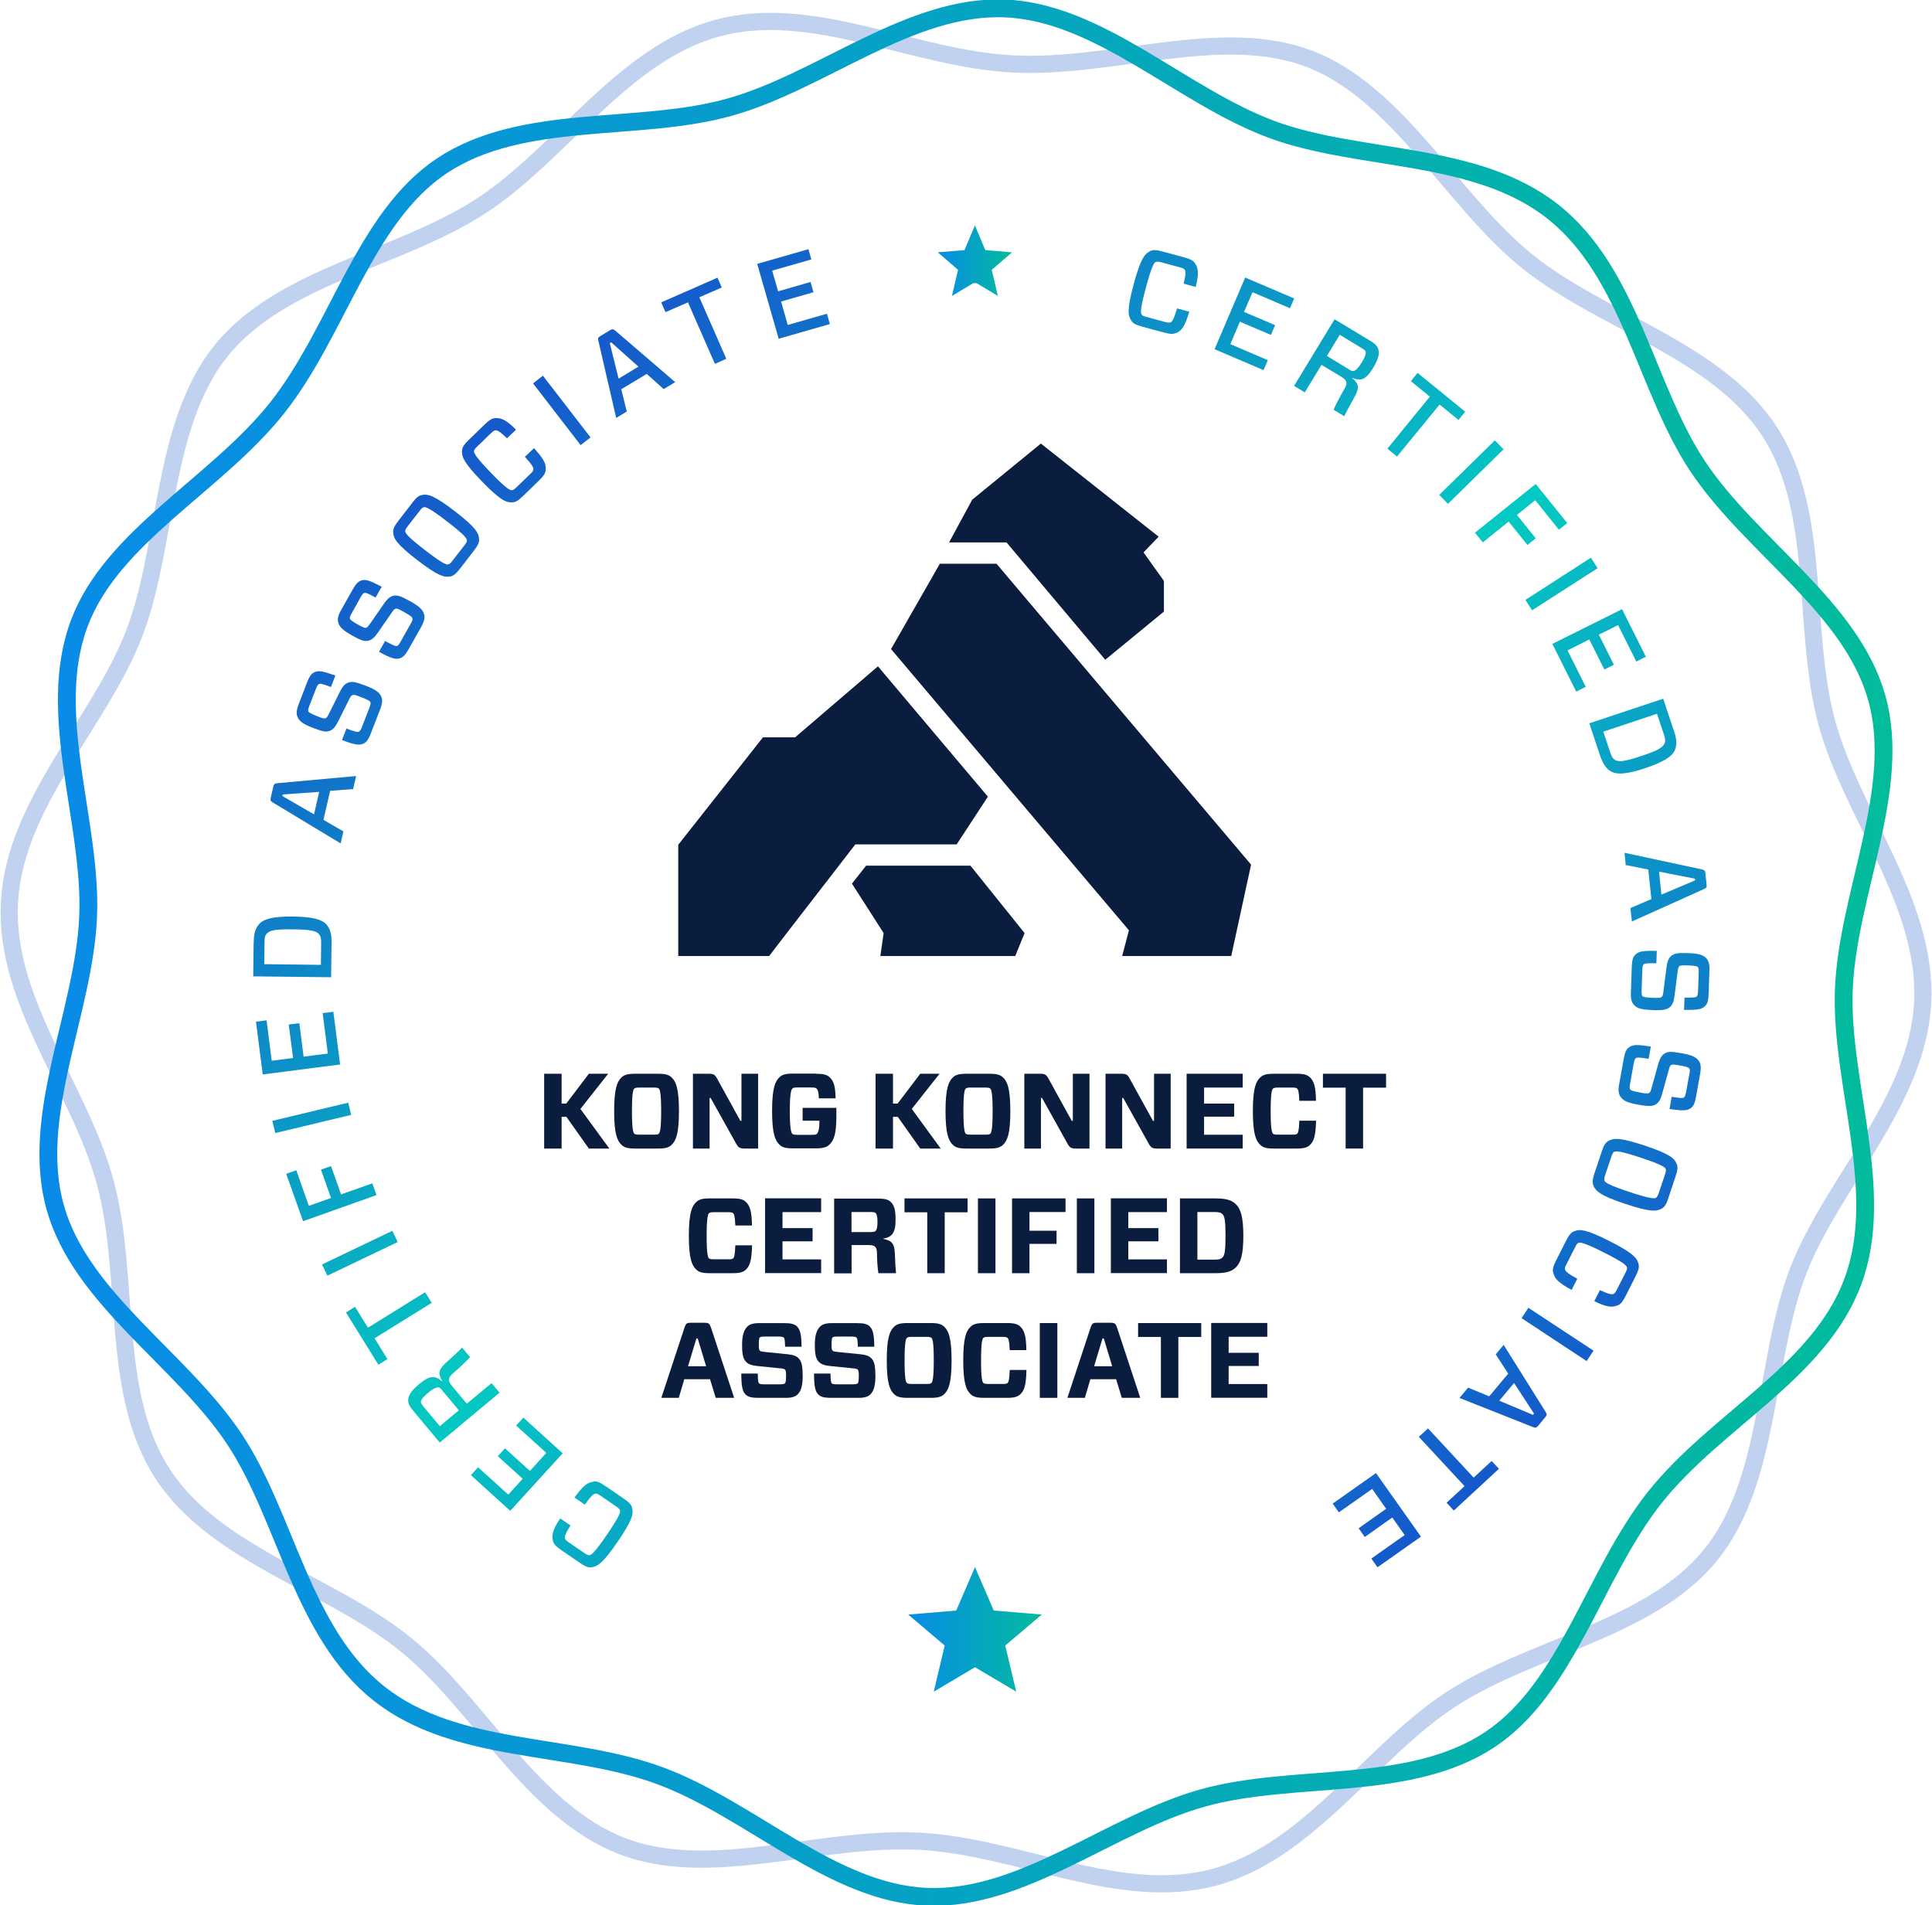 <?xml version="1.0" encoding="UTF-8"?>
<svg id="Layer_1" xmlns="http://www.w3.org/2000/svg" xmlns:xlink="http://www.w3.org/1999/xlink" version="1.1" viewBox="0 0 217 214">
  <!-- Generator: Adobe Illustrator 29.8.1, SVG Export Plug-In . SVG Version: 2.1.1 Build 2)  -->
  <defs>
    <style>
      .st0 {
        fill: url(#linear-gradient2);
      }

      .st1 {
        fill: url(#linear-gradient1);
      }

      .st2 {
        fill: url(#linear-gradient3);
      }

      .st3 {
        stroke: #c0d2f0;
        stroke-width: 1.93px;
      }

      .st3, .st4 {
        fill: none;
        stroke-miterlimit: 10;
      }

      .st4 {
        stroke: url(#linear-gradient);
        stroke-width: 2px;
      }

      .st5 {
        fill: #0a1d3e;
      }
    </style>
    <linearGradient id="linear-gradient" x1="4.44" y1="109" x2="212.56" y2="109" gradientTransform="translate(0 216) scale(1 -1)" gradientUnits="userSpaceOnUse">
      <stop offset="0" stop-color="#088be8"/>
      <stop offset="1" stop-color="#02bc9c"/>
    </linearGradient>
    <linearGradient id="linear-gradient1" x1="57.81" y1="171.2" x2="162.81" y2="45.93" gradientTransform="translate(0 216) scale(1 -1)" gradientUnits="userSpaceOnUse">
      <stop offset="0" stop-color="#1559cb"/>
      <stop offset=".5" stop-color="#04c9c2"/>
      <stop offset="1" stop-color="#1459cb"/>
    </linearGradient>
    <linearGradient id="linear-gradient2" x1="105.3" y1="186.72" x2="113.71" y2="186.72" gradientTransform="translate(0 216) scale(1 -1)" gradientUnits="userSpaceOnUse">
      <stop offset="0" stop-color="#088be8"/>
      <stop offset="1" stop-color="#02bc9c"/>
    </linearGradient>
    <linearGradient id="linear-gradient3" x1="101.93" y1="33" x2="117.07" y2="33" gradientTransform="translate(0 216) scale(1 -1)" gradientUnits="userSpaceOnUse">
      <stop offset="0" stop-color="#088be8"/>
      <stop offset="1" stop-color="#02bc9c"/>
    </linearGradient>
  </defs>
  <path class="st3" d="M215.95,112.62c-.59,11.17-10.21,20.29-14.01,30.21-3.81,9.92-3.01,23.45-9.81,31.82-6.79,8.37-20,10.25-29.13,16.19-9.03,5.88-15.99,17.17-26.64,20.01-10.64,2.84-21.9-3.46-33.09-4.05-11.19-.59-23.41,4.36-33.33.57-10.28-3.94-16.02-15.91-24.4-22.69-8.46-6.85-21.34-10.01-27.27-19.14-5.93-9.12-3.58-22.04-6.43-32.67-2.85-10.63-11.36-20.32-10.78-31.5.59-11.18,10.21-20.29,14.01-30.21,3.81-9.92,3.02-23.45,9.81-31.82,6.8-8.37,20-10.25,29.13-16.19,9.04-5.88,15.99-17.18,26.64-20.01,10.64-2.84,21.9,3.46,33.09,4.04,11.19.59,23.41-4.36,33.33-.57,9.93,3.79,16.03,15.91,24.4,22.69,8.37,6.78,21.34,10.02,27.27,19.14,5.93,9.12,3.58,22.04,6.43,32.67,2.75,10.25,11.36,20.33,10.78,31.5h0Z"/>
  <path class="st4" d="M174.43,23.78c8.67,6.85,10.44,19.86,16.25,28.59,6.02,9.04,17.26,15.78,20.12,26.02,2.86,10.23-3.26,21.95-3.7,32.68-.43,10.62,4.79,22.69,1.01,32.87-3.78,10.18-15.38,15.59-22.24,24.24-6.86,8.66-9.79,21.39-18.51,27.19-9.04,6.01-22.01,3.7-32.26,6.57-10.36,2.88-20.25,11.53-30.98,11.1-10.63-.43-19.78-9.81-29.97-13.59-10.19-3.78-22.92-2.38-31.58-9.24-8.67-6.85-10.44-19.86-16.25-28.59-6.02-9.04-17.26-15.78-20.12-26.02-2.89-10.35,3.26-21.95,3.7-32.68.43-10.62-4.79-22.69-1.01-32.87,3.65-9.82,15.38-15.59,22.24-24.24,6.86-8.66,9.79-21.39,18.51-27.19,9.05-6.01,22-3.7,32.26-6.57,10.36-2.88,20.25-11.53,30.98-11.1,10.63.43,19.78,9.81,29.97,13.59,9.83,3.65,22.92,2.38,31.58,9.24h0Z"/>
  <path class="st5" d="M95.7,99.23l1.58-2h11.72l6.08,7.57-1.05,2.58h-15.15l.37-2.58-3.57-5.57ZM126.8,104.49l-.76,2.89h12.25l2.23-10.27-28.59-33.79h-6.37l-5.48,9.58,26.72,31.59ZM113.05,60.92l11.09,13.18,6.59-5.41v-3.44l-2.29-3.21,1.7-1.76-13.23-10.46-7.71,6.3-2.6,4.8h6.46ZM76.18,94.89v12.49h10.21l1.8-2.35,7.88-10.19h11.38l3.51-5.36-12.35-14.64-9.3,7.97h-3.61l-9.52,12.07Z"/>
  <path class="st5" d="M84.47,139.87h-1.88c-.04,1.16-.14,1.37-.24,1.46-.08.07-.19.12-.58.11h-1.56c-.38,0-.49-.04-.58-.11-.11-.11-.26-.4-.26-2.53s.16-2.44.26-2.53c.08-.08.19-.12.58-.12h1.56c.38,0,.49.04.58.12.1.1.2.32.24,1.37h1.87c-.02-1.57-.23-2.21-.67-2.63-.3-.29-.67-.41-1.51-.41h-2.57c-.83,0-1.21.12-1.51.41-.48.44-.83,1.21-.83,3.79s.35,3.34.83,3.79c.3.29.68.41,1.51.41h2.57c.84,0,1.21-.12,1.51-.41.44-.42.64-1.03.68-2.72Z"/>
  <path class="st5" d="M92.23,141.45h-4.34v-2.03h3.38v-1.48h-3.38v-1.8h4.34v-1.55h-6.3v8.4h6.3v-1.55Z"/>
  <path class="st5" d="M95.64,138.37v-2.24h2.09c.41,0,.53.04.6.1.12.11.23.34.23,1.01s-.11.91-.23,1.03c-.07.06-.19.11-.6.11h-2.09ZM98.5,140.91c.02.84.07,1.52.16,2.09h1.98c-.05-.46-.1-1.22-.13-2.22-.04-1.22-.46-1.46-1.32-1.64v-.02c.97-.17,1.4-.61,1.4-2.12,0-1.21-.19-1.66-.54-2-.29-.29-.72-.38-1.42-.38h-4.94v8.4h1.96v-3.18h1.8c.5,0,.67.05.82.17.14.13.23.28.24.92Z"/>
  <path class="st5" d="M108.68,136.16v-1.56h-7.09v1.56h2.56v6.84h1.96v-6.84h2.58Z"/>
  <path class="st5" d="M111.81,143v-8.4h-1.97v8.4h1.97Z"/>
  <path class="st5" d="M119.68,136.14v-1.54h-6.01v8.4h1.96v-3.29h3.04v-1.48h-3.04v-2.1h4.06Z"/>
  <path class="st5" d="M122.92,143v-8.4h-1.97v8.4h1.97Z"/>
  <path class="st5" d="M131.07,141.45h-4.34v-2.03h3.38v-1.48h-3.38v-1.8h4.34v-1.55h-6.3v8.4h6.3v-1.55Z"/>
  <path class="st5" d="M132.53,134.6v8.4h3.98c1.18,0,1.82-.18,2.3-.65.56-.54.84-1.48.84-3.55s-.28-3.01-.84-3.55c-.48-.47-1.13-.65-2.3-.65h-3.98ZM137.65,138.8c0,1.74-.11,2.22-.35,2.44-.19.19-.43.24-.97.24h-1.84v-5.35h1.84c.55,0,.77.04.97.23.24.23.35.7.35,2.45Z"/>
  <path class="st5" d="M80.37,157h2.09l-2.6-7.88c-.16-.44-.25-.55-.68-.55h-1.62c-.44,0-.53.1-.68.55l-2.6,7.88h1.96l.62-2.09h2.89l.64,2.09ZM78.21,150.33h.16l.94,3.12h-2.03l.94-3.12Z"/>
  <path class="st5" d="M90.15,154.47c0-1.14-.14-1.61-.47-1.93-.25-.25-.59-.37-1.16-.43l-2.58-.26c-.37-.05-.5-.06-.59-.14-.1-.1-.12-.28-.12-.7,0-.46.02-.71.11-.79.07-.07.2-.1.52-.1h1.66c.34,0,.44.05.52.12.08.08.12.26.14,1.02h1.85c-.02-1.48-.17-1.93-.52-2.29-.26-.26-.68-.36-1.4-.36h-2.9c-.64,0-1.03.14-1.28.4-.38.38-.58.98-.58,2.05,0,1.14.14,1.58.47,1.92.26.25.61.38,1.19.44l2.56.26c.34.02.52.07.59.14.11.11.13.29.13.71,0,.5-.04.76-.12.84s-.24.11-.59.11h-1.79c-.35,0-.47-.04-.54-.11-.08-.08-.12-.28-.14-1.1h-1.85c.01,1.5.14,2.02.49,2.36.29.28.7.37,1.4.37h3.14c.67,0,1.06-.14,1.31-.4.38-.38.56-.98.56-2.14Z"/>
  <path class="st5" d="M98.32,154.47c0-1.14-.14-1.61-.47-1.93-.25-.25-.59-.37-1.16-.43l-2.58-.26c-.37-.05-.5-.06-.59-.14-.1-.1-.12-.28-.12-.7,0-.46.02-.71.11-.79.07-.07.2-.1.52-.1h1.66c.34,0,.44.05.52.12.08.08.12.26.14,1.02h1.85c-.02-1.48-.17-1.93-.52-2.29-.26-.26-.68-.36-1.4-.36h-2.9c-.64,0-1.03.14-1.28.4-.38.38-.58.98-.58,2.05,0,1.14.14,1.58.47,1.92.26.25.61.38,1.19.44l2.56.26c.34.02.52.07.59.14.11.11.13.29.13.71,0,.5-.04.76-.12.84s-.24.11-.59.11h-1.79c-.35,0-.47-.04-.54-.11-.08-.08-.12-.28-.14-1.1h-1.85c.01,1.5.14,2.02.49,2.36.29.28.7.37,1.4.37h3.14c.67,0,1.06-.14,1.31-.4.38-.38.56-.98.56-2.14Z"/>
  <path class="st5" d="M101.94,148.6c-.83,0-1.21.12-1.51.41-.48.44-.83,1.21-.83,3.79s.35,3.34.83,3.79c.3.29.68.41,1.51.41h2.6c.83,0,1.21-.12,1.51-.41.48-.46.83-1.22.83-3.79s-.35-3.35-.83-3.79c-.3-.29-.68-.41-1.51-.41h-2.6ZM101.6,152.8c0-2.14.16-2.44.26-2.53.08-.08.19-.12.58-.12h1.6c.38,0,.49.04.58.12.11.1.26.4.26,2.53s-.16,2.42-.26,2.53c-.08.07-.19.12-.58.11h-1.6c-.38,0-.49-.04-.58-.11-.11-.11-.26-.4-.26-2.53Z"/>
  <path class="st5" d="M115.29,153.87h-1.88c-.04,1.16-.14,1.37-.24,1.46-.08.07-.19.12-.58.11h-1.56c-.38,0-.49-.04-.58-.11-.11-.11-.26-.4-.26-2.53s.16-2.44.26-2.53c.08-.08.19-.12.58-.12h1.56c.38,0,.49.04.58.12.1.1.2.32.24,1.37h1.87c-.02-1.57-.23-2.21-.67-2.63-.3-.29-.67-.41-1.51-.41h-2.57c-.83,0-1.21.12-1.51.41-.48.44-.83,1.21-.83,3.79s.35,3.34.83,3.79c.3.29.68.41,1.51.41h2.57c.84,0,1.21-.12,1.51-.41.44-.42.64-1.03.68-2.72Z"/>
  <path class="st5" d="M118.76,157v-8.4h-1.97v8.4h1.97Z"/>
  <path class="st5" d="M125.98,157h2.09l-2.6-7.88c-.16-.44-.25-.55-.68-.55h-1.62c-.44,0-.53.1-.68.55l-2.6,7.88h1.96l.62-2.09h2.89l.64,2.09ZM123.82,150.33h.16l.94,3.12h-2.03l.94-3.12Z"/>
  <path class="st5" d="M134.92,150.16v-1.56h-7.09v1.56h2.56v6.84h1.96v-6.84h2.58Z"/>
  <path class="st5" d="M142.34,155.45h-4.34v-2.03h3.38v-1.48h-3.38v-1.8h4.34v-1.55h-6.3v8.4h6.3v-1.55Z"/>
  <path class="st1" d="M66.64,166.4c.39-.06.69.05,1.38.52l2,1.37c.68.46.9.72.98,1.09.16.64.05,1.33-1.62,3.77-1.66,2.43-2.27,2.79-2.92,2.87-.39.06-.7-.05-1.38-.52l-2-1.37c-.68-.46-.89-.72-.98-1.09-.15-.63-.02-1.23.82-2.5l1.16.79c-.59.93-.67,1.25-.63,1.43.04.13.08.23.43.47l1.75,1.2c.35.24.46.25.59.24.18-.03.55-.24,1.97-2.33,1.42-2.08,1.5-2.51,1.45-2.68-.04-.13-.08-.23-.43-.46l-1.75-1.2c-.34-.24-.46-.25-.59-.24-.19.03-.42.17-1.18,1.23l-1.17-.79c1.03-1.4,1.47-1.69,2.12-1.77v-.03ZM58.78,159.22l4.42,4.01-5.89,6.46-4.42-4.01.81-.88,3.39,3.07,1.62-1.78-2.8-2.54.81-.88,2.8,2.54,1.84-2.03-3.39-3.07.81-.89h0ZM50.42,154.98c0,.21.13.43.45.81l1.56,1.87,2.78-2.31.9,1.07-6.72,5.6-3.02-3.62c-.37-.44-.56-.82-.52-1.19.05-.47.26-.95,1.27-1.79,1.18-.98,1.79-.93,2.54-.26l.02-.02c-.46-.82-.52-1.24.43-2.1.91-.82,1.46-1.33,1.79-1.68l.9,1.07c-.4.44-1,1.01-1.75,1.67-.53.45-.61.63-.61.87h0ZM49.69,156.16c-.24-.28-.35-.32-.44-.33-.16-.02-.47.04-1.17.61-.69.57-.8.86-.81,1.02,0,.08.04.21.27.49l1.86,2.23,2.14-1.78-1.86-2.22v-.02ZM41.33,149.12l6.42-3.98.74,1.19-6.42,3.98,1.45,2.34-1.02.63-3.64-5.87,1.02-.63,1.45,2.34h0ZM44.67,139.5l-7.9,3.78-.6-1.26,7.9-3.78.6,1.26ZM34.71,135.43l2.47-.88-1.13-3.18,1.13-.4,1.13,3.18,3.51-1.24.47,1.32-8.25,2.93-1.89-5.32,1.13-.4,1.41,4h0ZM39.44,125.22l-8.52,2.04-.33-1.37,8.52-2.04.33,1.36h0ZM37.44,113.63l.76,5.93-8.69,1.12-.76-5.93,1.19-.15.58,4.54,2.4-.31-.49-3.76,1.19-.15.48,3.76,2.72-.35-.58-4.54,1.19-.15h.02ZM28.5,105.87c0-1.07.2-1.63.64-2.12.53-.56,1.62-.83,3.77-.81,2.15.03,3.24.31,3.75.89.43.49.6,1.07.58,2.13l-.05,3.8-8.75-.1.05-3.8h0ZM29.99,104.83c-.25.27-.28.52-.28,1.06l-.03,2.4,6.36.08.03-2.4c0-.54-.03-.81-.26-1.07-.31-.34-.91-.5-2.89-.52-2.01-.03-2.6.12-2.92.45ZM37.08,88.83l-.75,3.25,2.24,1.3-.31,1.35-7.62-4.6c-.26-.15-.29-.24-.22-.57l.27-1.18c.07-.3.14-.38.44-.41l8.87-.81-.34,1.47-2.57.19h0ZM35.27,91.47l.58-2.53-4.09.29-.04.18,3.56,2.06h0ZM42.82,78.24c.15.34.14.74-.11,1.4l-1.06,2.74c-.25.64-.47.98-.83,1.14-.47.21-.91.16-2.41-.4l.5-1.29c1.03.37,1.25.41,1.38.36.09-.05.19-.11.33-.46l.89-2.3c.13-.34.14-.45.08-.58-.07-.15-.37-.29-1.06-.56-.59-.23-.78-.29-.96-.21-.13.06-.21.16-.36.48l-1.23,2.47c-.29.57-.54.88-.88,1.03-.45.2-.86.11-1.93-.3-1.05-.41-1.53-.71-1.75-1.22-.15-.34-.13-.76.1-1.38l.97-2.52c.25-.64.47-.98.83-1.14.47-.21.88-.14,2.35.37l-.5,1.29c-.96-.35-1.19-.4-1.32-.34-.09.04-.19.11-.33.46l-.8,2.06c-.12.33-.13.44-.08.57.07.14.39.29,1,.54.58.22.77.28.95.21.13-.06.19-.17.35-.48l1.23-2.47c.26-.54.52-.86.86-1.01.43-.2.87-.13,1.98.29,1.13.43,1.58.74,1.81,1.24h0ZM47.64,68.99c.1.36.03.76-.31,1.38l-1.44,2.56c-.34.6-.61.9-.99,1.01-.49.14-.92.03-2.33-.73l.68-1.21c.96.51,1.18.58,1.31.56.1-.03.21-.08.39-.41l1.21-2.15c.18-.31.2-.43.16-.57-.04-.15-.32-.34-.97-.71-.56-.31-.74-.4-.92-.35-.13.04-.23.13-.42.42l-1.57,2.27c-.37.53-.66.79-1.02.89-.48.13-.87-.02-1.87-.57-.98-.56-1.41-.92-1.56-1.47-.1-.36-.03-.77.3-1.35l1.33-2.36c.34-.6.61-.9.98-1.01.49-.14.89-.02,2.27.71l-.68,1.21c-.91-.48-1.12-.56-1.25-.52-.1.03-.21.08-.39.41l-1.08,1.93c-.17.3-.2.42-.16.56.04.15.34.35.91.67.54.3.73.4.91.34.14-.04.21-.14.42-.42l1.57-2.27c.34-.5.64-.77.99-.88.46-.13.88,0,1.91.57,1.06.59,1.46.95,1.61,1.5h0ZM46.28,56.5c.51-.65.76-.85,1.15-.91.64-.12,1.33.04,3.67,1.84,2.34,1.81,2.66,2.43,2.71,3.09.03.39-.09.69-.59,1.34l-1.53,1.98c-.51.65-.76.85-1.15.91-.64.11-1.33-.04-3.67-1.84-2.34-1.8-2.66-2.43-2.71-3.08-.03-.39.09-.69.59-1.34l1.53-1.98h0ZM50.33,63.39c.13-.03.24-.08.49-.41l1.35-1.74c.27-.33.28-.44.27-.57-.02-.19-.22-.56-2.22-2.1s-2.41-1.64-2.59-1.61c-.13.03-.24.08-.49.41l-1.35,1.74c-.26.34-.28.44-.27.58.02.19.22.56,2.22,2.1,2,1.55,2.41,1.64,2.59,1.61h0ZM61.29,52.76c-.02.39-.19.67-.78,1.24l-1.74,1.69c-.59.57-.88.73-1.27.73-.65.03-1.31-.23-3.37-2.35-2.06-2.12-2.28-2.79-2.24-3.44.03-.39.19-.67.78-1.24l1.74-1.69c.59-.57.88-.73,1.27-.74.65-.03,1.22.24,2.28,1.3l-1.01.97c-.79-.76-1.09-.91-1.27-.9-.13,0-.24.04-.55.34l-1.53,1.48c-.3.29-.34.4-.36.54,0,.19.13.58,1.89,2.4,1.75,1.82,2.15,1.97,2.34,1.97.13,0,.24-.04.55-.34l1.53-1.48c.31-.28.35-.4.36-.53,0-.19-.08-.44-.95-1.4l1.02-.98c1.16,1.29,1.36,1.78,1.31,2.43h0ZM65.21,49.99l-5.34-6.93,1.11-.86,5.35,6.93-1.11.86h0ZM72.64,42l-2.86,1.72.62,2.5-1.19.72-2-8.66c-.08-.29-.04-.38.25-.55l1.04-.63c.26-.16.37-.16.6.03l6.74,5.79-1.29.78-1.92-1.71h0ZM69.48,42.53l2.23-1.35-3.06-2.73-.16.09.99,3.99ZM78.55,33.39l3.03,6.91-1.28.57-3.03-6.91-2.52,1.1-.48-1.1,6.32-2.77.48,1.1-2.52,1.1ZM93.2,36.4l-5.74,1.65-2.41-8.41,5.75-1.65.33,1.15-4.4,1.26.67,2.32,3.64-1.05.33,1.15-3.64,1.05.75,2.63,4.4-1.26.33,1.15h0ZM107.77,29.95c0-1.1.08-1.4.32-1.64.19-.19.39-.25.8-.25h1.23c.42-.02.61.04.8.22.24.24.34.54.35,1.63.01,1.1-.08,1.4-.32,1.64-.19.19-.39.24-.8.24h-1.23c-.42.02-.61-.03-.8-.22-.24-.24-.34-.54-.36-1.63h0ZM132.14,37.37c-.35.18-.67.18-1.47-.04l-2.34-.63c-.8-.22-1.08-.39-1.28-.71-.36-.55-.48-1.24.29-4.09.77-2.85,1.23-3.38,1.81-3.68.35-.18.67-.18,1.47.04l2.34.63c.8.22,1.07.38,1.28.71.36.55.43,1.17.06,2.63l-1.35-.37c.26-1.07.23-1.4.12-1.55-.08-.11-.16-.19-.57-.29l-2.06-.56c-.41-.11-.52-.08-.64-.03-.17.08-.43.41-1.09,2.86-.66,2.44-.59,2.86-.49,3.02.07.11.16.19.57.29l2.06.56c.4.12.52.08.64.03.17-.08.34-.3.72-1.55l1.37.37c-.51,1.66-.83,2.08-1.41,2.37h-.02ZM141.92,41.57l-5.5-2.35,3.44-8.05,5.5,2.35-.47,1.1-4.21-1.8-.95,2.21,3.49,1.49-.47,1.1-3.49-1.49-1.07,2.52,4.21,1.8-.47,1.1h0ZM151.2,42.85c-.07-.2-.26-.37-.69-.62l-2.08-1.25-1.88,3.09-1.2-.73,4.55-7.48,4.04,2.44c.49.3.79.59.88.96.11.46.06.99-.62,2.11-.8,1.31-1.39,1.47-2.32,1.06v.02c.69.63.88,1.01.26,2.13-.59,1.07-.95,1.73-1.15,2.17l-1.2-.73c.23-.55.61-1.28,1.11-2.15.35-.6.37-.8.29-1.02h0ZM151.51,41.5c.31.19.44.19.53.17.15-.04.43-.19.91-.96.47-.77.47-1.07.43-1.23-.02-.08-.11-.18-.42-.37l-2.48-1.51-1.44,2.38,2.48,1.51h0ZM161.69,45.44l-4.78,5.84-1.08-.89,4.77-5.84-2.13-1.74.75-.93,5.35,4.36-.75.93-2.13-1.74h0ZM161.66,55.58l6.24-6.12.98,1-6.24,6.13-.98-1h0ZM172.43,56.19l-2.05,1.64,2.11,2.63-.93.75-2.11-2.63-2.9,2.34-.88-1.09,6.82-5.47,3.54,4.39-.93.75-2.65-3.3h0ZM171.33,67.38l7.36-4.74.75,1.18-7.36,4.73-.75-1.18h0ZM177.03,77.66l-2.67-5.34,7.83-3.9,2.67,5.34-1.07.54-2.05-4.09-2.16,1.07,1.69,3.38-1.07.54-1.69-3.38-2.45,1.23,2.05,4.09-1.07.54h0ZM188.01,82.06c.34,1.01.35,1.61.1,2.21-.31.71-1.26,1.31-3.3,2-2.04.68-3.16.76-3.84.39-.57-.32-.91-.81-1.26-1.82l-1.2-3.6,8.3-2.76,1.2,3.6h0ZM186.94,83.53c.15-.34.1-.58-.07-1.09l-.76-2.27-6.03,2.01.76,2.27c.17.51.29.75.59.92.41.22,1.02.17,2.9-.45,1.9-.63,2.41-.96,2.61-1.39ZM185.48,100.98l-.35-3.32-2.53-.5-.14-1.38,8.7,1.87c.29.06.36.12.39.46l.13,1.21c.04.31,0,.41-.28.53l-8.11,3.65-.16-1.51,2.37-1.02h0ZM186.34,97.9l.27,2.58,3.78-1.6-.02-.19-4.04-.79ZM183.53,112.87c-.26-.27-.38-.67-.35-1.37l.1-2.94c.03-.69.12-1.08.41-1.35.38-.35.8-.44,2.4-.41l-.05,1.39c-1.09-.01-1.31.02-1.41.11-.08.08-.14.17-.16.55l-.09,2.46c0,.36.02.48.11.58.1.11.44.15,1.18.18.63.02.84.02.98-.11.1-.09.14-.22.18-.57l.35-2.74c.08-.63.23-1.01.49-1.25.37-.34.78-.39,1.92-.35,1.12.04,1.67.17,2.06.58.26.27.38.68.35,1.34l-.09,2.7c-.03.69-.12,1.08-.42,1.35-.38.35-.78.42-2.34.41l.05-1.38c1.03,0,1.25-.02,1.36-.11.07-.08.14-.17.16-.55l.08-2.21c0-.35-.02-.46-.11-.57-.1-.11-.45-.15-1.12-.18-.61-.02-.83-.02-.97.11-.1.1-.12.23-.17.57l-.35,2.74c-.07.59-.21.98-.48,1.23-.35.32-.77.42-1.96.37-1.22-.05-1.74-.17-2.12-.58h0ZM182.01,123.18c-.21-.3-.28-.71-.15-1.4l.52-2.89c.12-.68.28-1.06.6-1.27.42-.29.86-.33,2.44-.07l-.25,1.37c-1.08-.17-1.3-.17-1.42-.08-.08.06-.17.15-.24.52l-.43,2.42c-.07.36-.05.47.04.59.09.13.43.22,1.14.35.63.11.83.13.98.03.11-.08.18-.2.26-.54l.74-2.67c.17-.61.37-.96.67-1.18.4-.28.82-.27,1.95-.07,1.11.2,1.63.4,1.95.87.22.3.27.73.16,1.38l-.48,2.66c-.12.68-.28,1.06-.59,1.27-.43.29-.83.31-2.38.09l.24-1.37c1.01.16,1.24.16,1.36.08.08-.07.17-.15.24-.52l.4-2.18c.07-.35.05-.46-.04-.58-.08-.13-.43-.22-1.08-.33-.6-.11-.81-.13-.97-.02-.11.08-.15.2-.24.54l-.74,2.67c-.15.58-.35.94-.65,1.15-.4.27-.83.29-2,.08-1.2-.22-1.69-.42-2.02-.89h0ZM187.41,134.51c-.26.78-.44,1.06-.78,1.24-.57.32-1.27.4-4.07-.53-2.8-.93-3.31-1.42-3.57-2.02-.16-.36-.14-.68.11-1.46l.79-2.36c.26-.78.44-1.06.78-1.24.57-.32,1.27-.4,4.07.53,2.8.93,3.31,1.42,3.57,2.02.16.36.14.68-.12,1.46l-.79,2.37h0ZM181.32,129.35c-.11.07-.2.15-.33.55l-.7,2.08c-.14.4-.11.51-.07.64.07.17.39.46,2.78,1.25,2.4.8,2.82.75,2.98.67.11-.07.2-.15.33-.55l.7-2.08c.13-.4.12-.51.07-.63-.07-.17-.39-.46-2.78-1.25-2.4-.8-2.82-.75-2.98-.66v-.02ZM174.46,142.98c-.1-.38-.04-.7.33-1.43l1.09-2.16c.38-.74.59-.97.96-1.11.61-.24,1.31-.22,3.95,1.12,2.63,1.34,3.07,1.89,3.24,2.53.1.38.04.7-.33,1.43l-1.09,2.16c-.38.74-.59.97-.96,1.11-.61.24-1.23.18-2.58-.49l.63-1.24c1,.46,1.33.51,1.5.44.12-.05.22-.11.41-.5l.96-1.89c.19-.38.2-.49.16-.62-.05-.18-.31-.51-2.57-1.65s-2.68-1.16-2.85-1.09c-.12.05-.22.11-.4.5l-.96,1.89c-.21.38-.2.49-.16.62.05.18.22.4,1.37,1.02l-.64,1.26c-1.52-.84-1.87-1.24-2.04-1.88v-.02ZM171.66,146.88l7.32,4.82-.77,1.17-7.31-4.82.77-1.17h0ZM167.26,156.84l2.14-2.56-1.4-2.16.89-1.07,4.72,7.54c.17.26.15.34-.06.6l-.77.93c-.2.24-.29.27-.58.17l-8.27-3.28.97-1.16,2.39.99h-.02ZM170.07,155.32l-1.67,2,3.78,1.59.12-.14-2.24-3.44h0ZM164.49,166.91l-5.13-5.53,1.03-.95,5.13,5.53,2.02-1.87.82.88-5.07,4.69-.81-.88,2.02-1.87h0ZM149.67,168.89l4.88-3.44,5.05,7.14-4.88,3.44-.69-.98,3.74-2.64-1.39-1.97-3.09,2.19-.69-.98,3.09-2.19-1.57-2.23-3.74,2.63-.69-.98h-.02Z"/>
  <path class="st0" d="M109.5,31.69l2.58,1.55-.69-2.93,2.28-1.97-3-.25-1.17-2.77-1.17,2.77-3,.25,2.28,1.97-.69,2.93,2.58-1.55h-.02Z"/>
  <path class="st2" d="M109.5,187.25l4.64,2.75-1.23-5.18,4.1-3.48-5.39-.45-2.11-4.88-2.11,4.88-5.39.45,4.1,3.48-1.23,5.18,4.64-2.75Z"/>
  <g>
    <path class="st5" d="M68.31,120.6l-3.12,3.95,3.25,4.45h-2.3l-2.52-3.56h-.54v3.56h-1.96v-8.4h1.96v3.35h.52l2.54-3.35h2.17Z"/>
    <path class="st5" d="M73.92,120.6c.83,0,1.21.12,1.51.41.48.44.83,1.21.83,3.79s-.35,3.33-.83,3.79c-.3.29-.68.41-1.51.41h-2.6c-.83,0-1.21-.12-1.51-.41-.48-.46-.83-1.22-.83-3.79s.35-3.35.83-3.79c.3-.29.68-.41,1.51-.41h2.6ZM71.24,127.33c.08.07.19.11.58.11h1.6c.38.01.49-.04.58-.11.11-.11.26-.41.26-2.53s-.16-2.43-.26-2.53c-.08-.08-.19-.12-.58-.12h-1.6c-.38,0-.49.04-.58.12-.11.1-.26.4-.26,2.53s.16,2.42.26,2.53Z"/>
    <path class="st5" d="M85.15,129h-1.58c-.44,0-.65-.12-.86-.5l-2.89-5.18h-.12v5.68h-1.87v-8.4h1.83c.46,0,.65.11.86.5l2.64,4.79h.12v-5.29h1.87v8.4Z"/>
    <path class="st5" d="M91.62,120.6c.85,0,1.25.1,1.55.38.44.41.66.91.68,2.38h-1.88c-.02-.84-.16-1.01-.26-1.1-.07-.07-.18-.12-.56-.12h-1.57c-.4,0-.49.04-.58.12-.12.11-.29.48-.29,2.54s.17,2.43.29,2.55c.08.07.18.11.58.11h1.61c.37.01.48-.04.56-.11.11-.11.28-.43.28-1.24v-.24h-1.88v-1.44h3.79v1.04c0,1.93-.31,2.65-.78,3.09-.31.3-.74.42-1.52.42h-2.58c-.83,0-1.21-.12-1.51-.41-.48-.46-.83-1.22-.83-3.79s.35-3.35.83-3.79c.3-.29.68-.41,1.51-.41h2.58Z"/>
    <path class="st5" d="M105.53,120.6l-3.12,3.95,3.25,4.45h-2.3l-2.52-3.56h-.54v3.56h-1.96v-8.4h1.96v3.35h.52l2.54-3.35h2.17Z"/>
    <path class="st5" d="M111.14,120.6c.83,0,1.21.12,1.51.41.48.44.83,1.21.83,3.79s-.35,3.33-.83,3.79c-.3.29-.68.41-1.51.41h-2.6c-.83,0-1.21-.12-1.51-.41-.48-.46-.83-1.22-.83-3.79s.35-3.35.83-3.79c.3-.29.68-.41,1.51-.41h2.6ZM108.47,127.33c.08.07.19.11.58.11h1.6c.38.01.49-.04.58-.11.11-.11.26-.41.26-2.53s-.16-2.43-.26-2.53c-.08-.08-.19-.12-.58-.12h-1.6c-.38,0-.49.04-.58.12-.11.1-.26.4-.26,2.53s.16,2.42.26,2.53Z"/>
    <path class="st5" d="M122.37,129h-1.58c-.44,0-.65-.12-.86-.5l-2.89-5.18h-.12v5.68h-1.87v-8.4h1.83c.46,0,.65.11.86.5l2.64,4.79h.12v-5.29h1.87v8.4Z"/>
    <path class="st5" d="M131.49,129h-1.58c-.44,0-.65-.12-.86-.5l-2.89-5.18h-.12v5.68h-1.87v-8.4h1.83c.46,0,.65.11.86.5l2.64,4.79h.12v-5.29h1.87v8.4Z"/>
    <path class="st5" d="M139.58,129h-6.3v-8.4h6.3v1.55h-4.34v1.8h3.38v1.47h-3.38v2.03h4.34v1.55Z"/>
    <path class="st5" d="M147.14,128.59c-.3.29-.67.41-1.51.41h-2.57c-.83,0-1.21-.12-1.51-.41-.48-.46-.83-1.22-.83-3.79s.35-3.35.83-3.79c.3-.29.68-.41,1.51-.41h2.57c.84,0,1.21.12,1.51.41.44.42.65,1.06.67,2.63h-1.87c-.04-1.04-.14-1.27-.24-1.37-.08-.08-.19-.12-.58-.12h-1.56c-.38,0-.49.04-.58.12-.11.1-.26.4-.26,2.53s.16,2.42.26,2.53c.08.07.19.11.58.11h1.56c.38.01.49-.04.58-.11.1-.1.2-.3.24-1.46h1.88c-.05,1.69-.24,2.3-.68,2.72Z"/>
    <path class="st5" d="M153.1,122.16v6.84h-1.96v-6.84h-2.55v-1.56h7.09v1.56h-2.58Z"/>
  </g>
</svg>